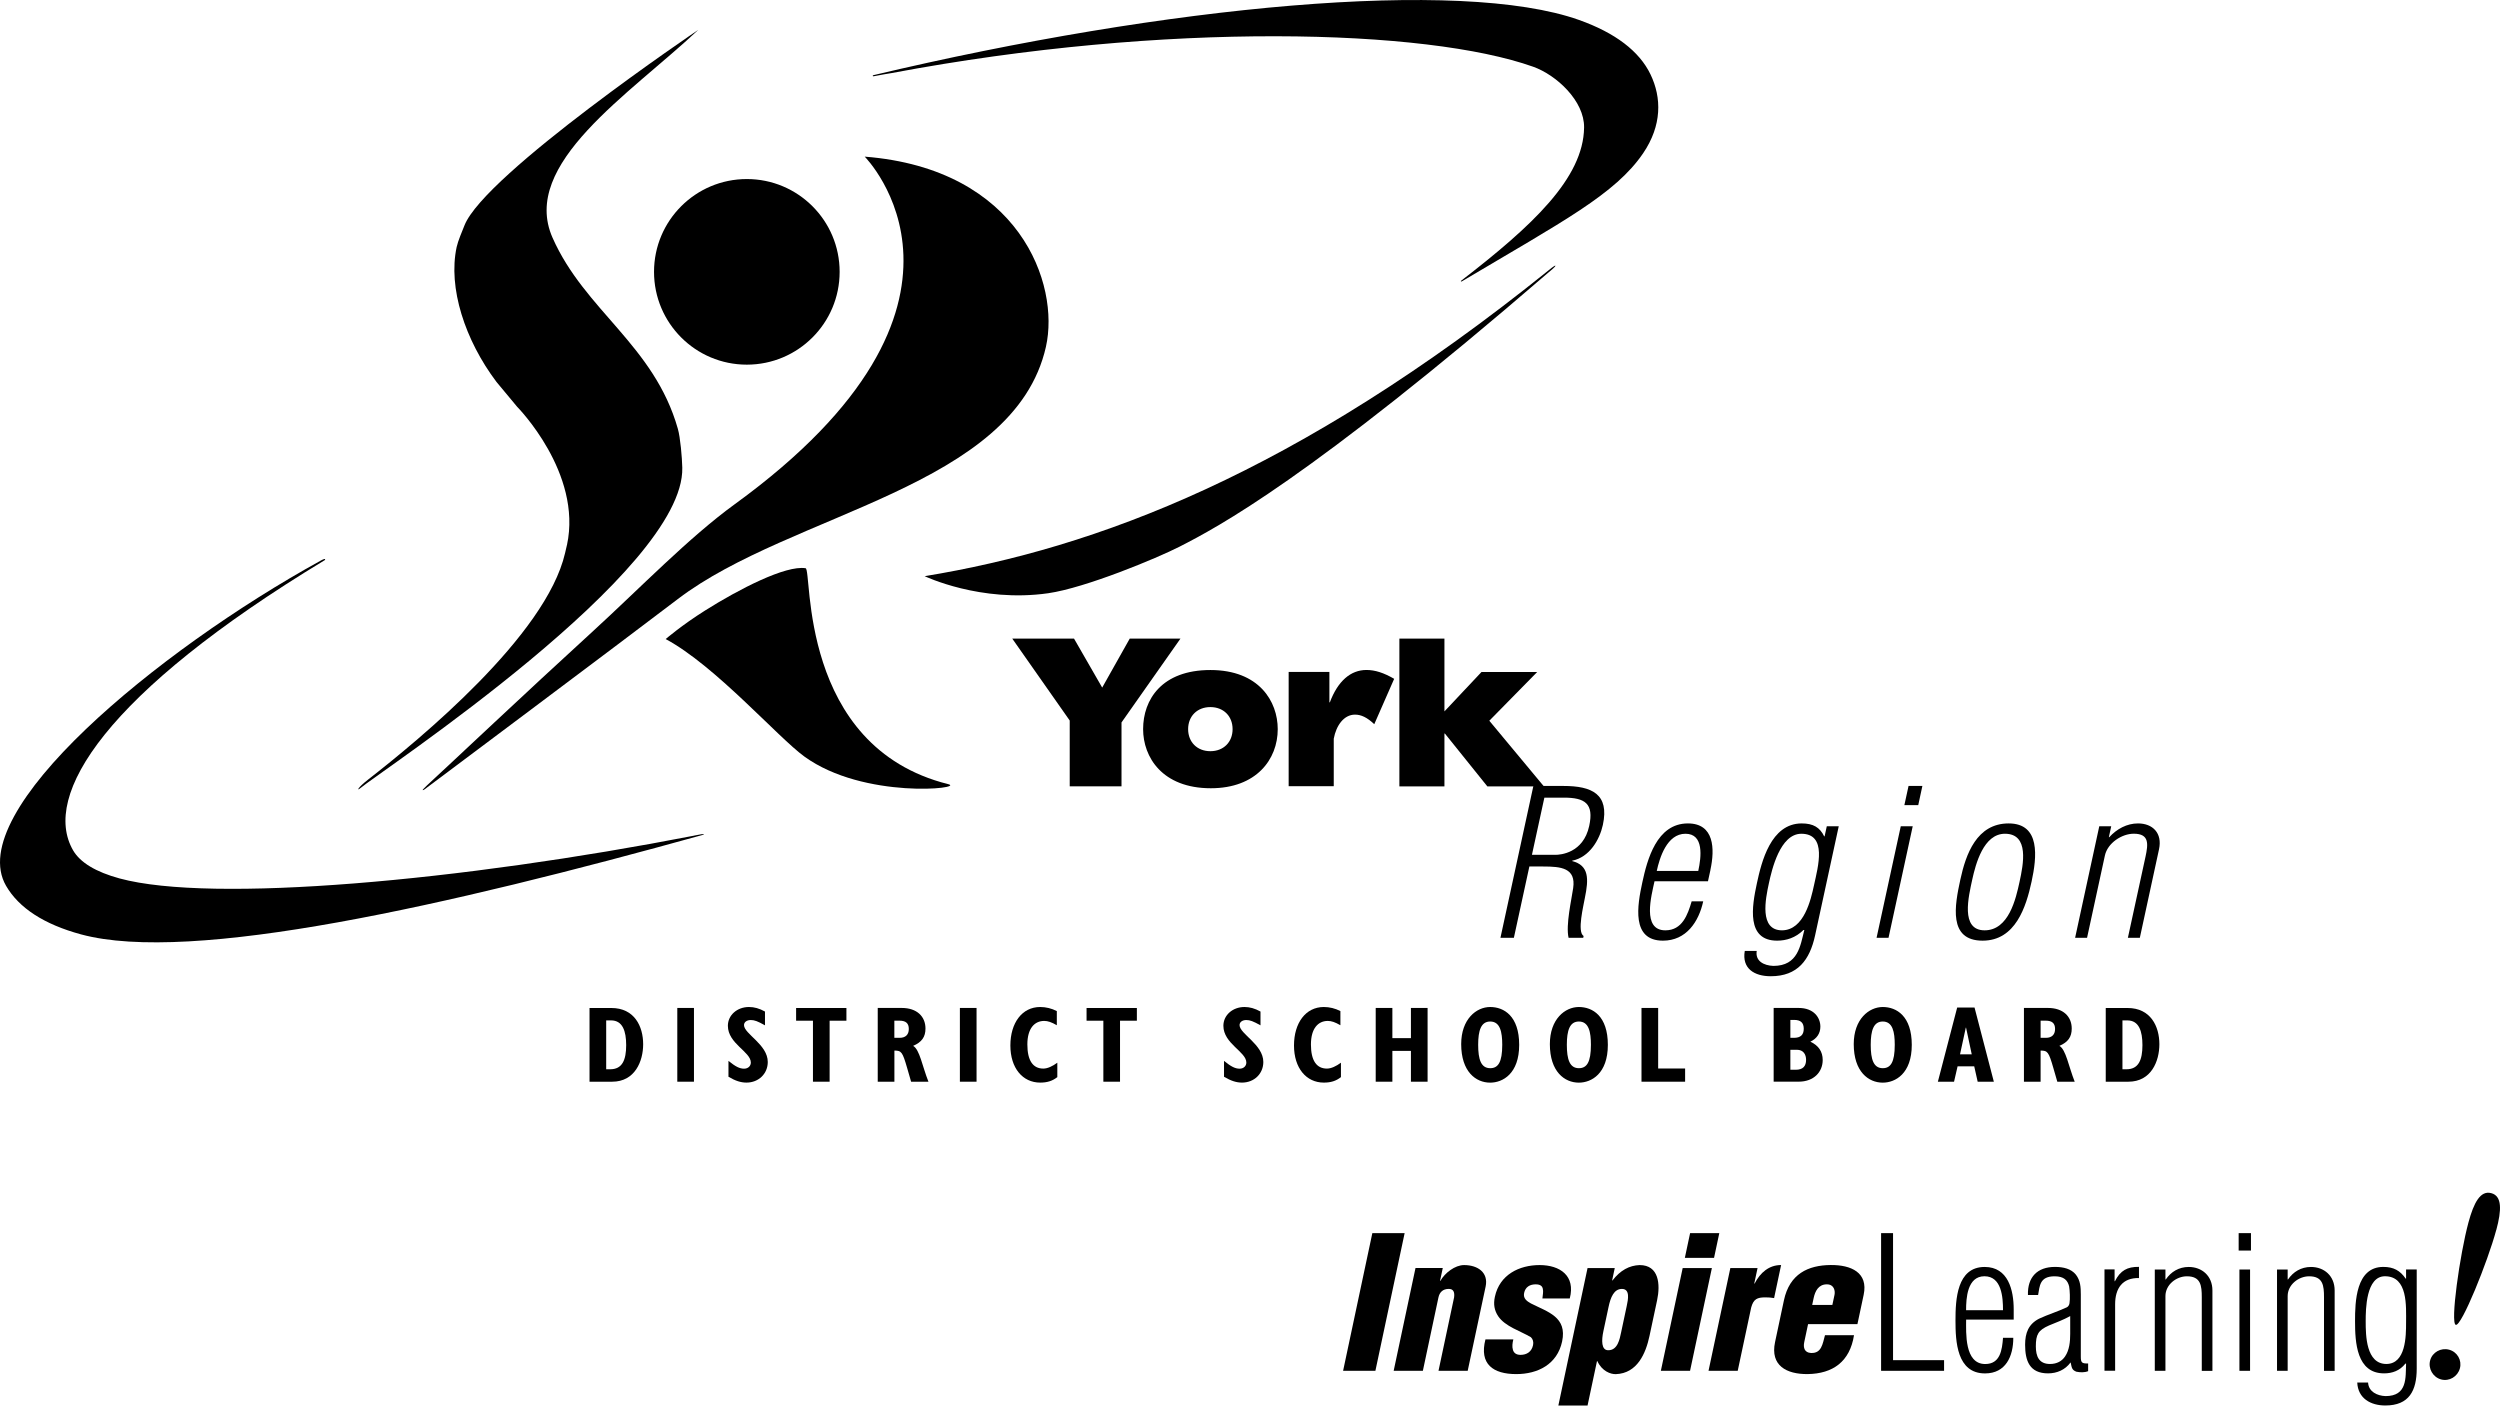 <?xml version="1.0" encoding="UTF-8"?>
<svg xmlns="http://www.w3.org/2000/svg" id="Layer_2" viewBox="0 0 556.55 312.9">
  <g id="Layer_1-2" data-name="Layer_1">
    <g id="Layer_2-2" data-name="Layer_2">
      <path d="M299,305.17l6.51-30.65h7.19l-6.51,30.65h-7.19Z"></path>
      <path d="M321.19,282.28l-.61,2.86h.08c.99-1.76,3.24-3.51,5.28-3.51,3.06,0,5.45,1.67,4.79,4.78l-3.99,18.75h-6.5l3.47-16.34c.14-1.06-.07-1.96-1.32-1.88-1.15.04-1.9.7-2.16,1.88l-3.47,16.34h-6.5l4.86-22.88h6.07Z"></path>
      <path d="M343.37,289.07c.08-.78.25-1.55.09-2.17-.12-.57-.53-.98-1.59-.98-1.27,0-2.29.57-2.57,1.92-.26,1.23.63,1.84,1.51,2.33,3.8,1.92,8.1,3.02,6.95,8.46-1.09,5.11-5.43,7.27-10.21,7.27-5.15,0-8.28-2.21-6.86-7.72h6.21c-.2.78-.31,1.63-.09,2.33.19.66.71,1.11,1.69,1.11,1.39,0,2.48-.69,2.79-2.17.15-.7-.04-1.35-.48-1.76-2.32-1.39-5.75-2.37-7.3-4.7-.83-1.27-1.08-2.62-.72-4.29,1.05-4.94,5.43-7.07,9.96-7.07s8.04,2.37,6.71,7.44h-6.09Z"></path>
      <path d="M359.48,282.28l-.59,2.78h.08c1.75-2.29,3.78-3.35,6.04-3.43,4.29,0,4.66,4.25,3.89,7.85l-1.69,7.93c-.83,3.88-2.71,8.33-7.49,8.5-1.15.04-3.09-.65-4.12-2.9h-.08l-2.1,9.89h-6.5l6.5-30.61h6.06ZM362.15,290.7c.29-1.35.8-3.76-1.08-3.76-1.76,0-2.52,1.84-2.98,4.05l-1.15,5.39c-.42,1.96-.49,4.25,1.11,4.21,2.08,0,2.53-2.49,2.84-3.96l1.26-5.92h0Z"></path>
      <path d="M369.74,305.17l4.86-22.88h6.5l-4.86,22.88h-6.5ZM375.08,280.03l1.17-5.51h6.5l-1.17,5.51h-6.5Z"></path>
      <path d="M391.27,282.28l-.74,3.47h.08c1.26-2.45,3.21-4.13,5.9-4.13l-1.56,7.36c-.63-.12-1.27-.16-1.93-.16-1.84,0-2.65.37-3.17,2.25l-3,14.1h-6.5l4.86-22.88h6.06Z"></path>
      <path d="M402.51,294.79l-.85,4c-.27,1.27.08,2.33,1.49,2.41,2.38.12,2.6-2.04,3.13-3.96h6.46c-.92,5.88-4.69,8.58-10.34,8.66-4.67.04-8.35-1.88-7.24-7.11l1.98-9.32c1.25-5.88,5.38-7.81,10.41-7.85,4.54-.04,8.39,1.67,7.34,6.62l-1.39,6.54h-10.99ZM407.92,290.5l.48-2.25c.17-.82-.04-2.33-1.71-2.33-1.84,0-2.6,1.47-2.94,3.07l-.32,1.51h4.5-.01Z"></path>
      <path d="M418.77,305.17v-30.65h2.66v28.28h11.36v2.37h-14.02Z"></path>
      <path d="M448.28,293.77h-10.58c0,2.9-.41,9.89,4.25,9.89,3.35,0,3.76-3.15,3.96-5.84h2.29c0,4.13-1.68,7.93-6.29,7.93-6.29,0-6.58-7.11-6.58-11.77s.29-11.93,6.5-11.93c5.23,0,6.46,5.15,6.46,9.44v2.29h-.01ZM445.91,291.68c0-2.86-.29-7.56-4.13-7.56s-4.09,4.9-4.09,7.56h8.22Z"></path>
      <path d="M451.46,288.29c-.12-3.96,2.08-6.25,6.01-6.25,1.88,0,3.6.41,4.66,1.72,1.02,1.31,1.1,2.82,1.1,4.41v13.85c0,1.35.25,1.55,1.63,1.51v1.72c-.82.33-1.76.29-2.62.12-1.06-.41-1.02-.98-1.27-2.04h-.04c-1.19,1.63-3.02,2.41-4.99,2.41-4.13,0-5.11-2.82-5.11-6.37,0-2.62.74-4.58,3.1-5.8,2-.94,4.17-1.59,6.17-2.53.37-.16.57-.61.61-.9.16-.94.08-2.82-.08-3.76-.33-1.35-1.14-2.25-3.23-2.25-3.35,0-3.31,2.17-3.68,4.17h-2.29.03ZM460.86,292.99c-1.55.86-3.15,1.43-4.7,2.08-2.41,1.06-2.94,2-2.94,4.66,0,2.21.69,3.92,3.15,3.92,1.55,0,2.66-.65,3.35-1.67.98-1.43,1.15-3.35,1.15-5.03v-3.96h0Z"></path>
      <path d="M470.75,285.22h.08c1.19-2.37,2.74-3.23,5.35-3.19v2.49c-3.68-.08-5.31,2.29-5.31,5.84v14.79h-2.37v-22.55h2.25v2.61h0Z"></path>
      <path d="M482.07,305.17h-2.37v-22.55h2.37v2.21h.08c1.14-1.68,2.9-2.78,5.11-2.78,2.9,0,5.27,1.96,5.27,5.23v17.9h-2.37v-16.39c0-2.57-.21-4.66-3.31-4.66-2.37,0-4.78,1.88-4.78,4.41v16.63h0Z"></path>
      <path d="M498.37,278.4v-3.88h2.74v3.88h-2.74ZM498.54,305.17v-22.55h2.37v22.55h-2.37Z"></path>
      <path d="M509.28,305.17h-2.37v-22.55h2.37v2.21h.08c1.14-1.68,2.9-2.78,5.11-2.78,2.9,0,5.27,1.96,5.27,5.23v17.9h-2.37v-16.39c0-2.57-.21-4.66-3.31-4.66-2.37,0-4.78,1.88-4.78,4.41v16.63Z"></path>
      <path d="M535.64,282.61h2.37v22.07c0,4.9-1.68,8.21-6.99,8.21-3.23,0-6.09-1.55-6.25-5.11h2.41c.12,2.04,2,2.94,3.88,3.02,4.9,0,4.46-4.09,4.58-7.23h-.16c-1.23,1.59-2.94,2.17-4.74,2.17-6.13,0-6.46-6.91-6.46-11.6,0-4.29.16-12.1,6.29-12.1,2.29,0,3.76.82,4.99,2.62h.08v-2.04h0ZM526.65,294.13c0,3.19.08,9.52,4.62,9.52,4.33-.04,4.37-6.21,4.37-9.19,0-3.64.45-10.34-4.7-10.34-4.21,0-4.29,7.31-4.29,10.01Z"></path>
      <path d="M545.22,300.47c1.82.49,2.89,2.34,2.4,4.16-.49,1.82-2.36,2.95-4.18,2.46s-2.93-2.42-2.44-4.24,2.4-2.87,4.22-2.38ZM555.72,273.8c-1.93,7.16-7.74,21.49-9.01,21.14-1.27-.34.89-15.65,2.82-22.81,1.18-4.37,2.65-7.17,5.08-6.51,2.43.65,2.3,3.81,1.12,8.18h-.01Z"></path>
      <path d="M126.22,121.33c3.46-16.07-11.1-30.78-11.1-30.78l-4.59-5.52c-7-9.28-10.83-20.96-8.87-30.04.3-1.38,1.25-3.56,1.74-4.81,4.5-11.43,52.06-43.54,52.06-43.54-15.27,14.35-39.72,29.84-32.46,46.27,7.16,16.22,22.63,23.95,27.9,42.54.56,1.97.94,6.4.99,8.66.56,23.03-66.99,67.42-71.88,71.5-.48.39-.49-.16,1.96-2.08,11.4-8.88,39.57-32.04,43.82-50.38l.42-1.81h0Z"></path>
      <path d="M166.26,81.18c11.41,0,20.66-9.25,20.66-20.66s-9.25-20.66-20.66-20.66-20.66,9.25-20.66,20.66,9.25,20.66,20.66,20.66Z"></path>
      <path d="M232.85,77.17c3.12-13.87-5.78-39.57-40.35-42.3,0,0,32.63,32.7-28.96,77.4-10.14,7.36-21.07,18.67-31.44,28.16-15.49,14.16-31.14,28.97-37.04,34.41-1.75,1.62-.59.92-.59.92,0,0,44.44-33.25,56.43-42.4,25.28-19.28,74.87-24.74,81.95-56.18h0Z"></path>
      <path d="M148.19,142.27s3.58-3.09,8.78-6.36c7.5-4.73,17.93-10.12,22.37-9.41,1.52.24-1.75,39.69,31.76,48.07,3.89.97-18.77,3.45-32.02-6.14-5.9-4.27-19.78-20.2-30.88-26.16h0Z"></path>
      <path d="M154.53,186.02c1.41-.28,2.22-.46,2.16-.22-56.95,15.83-114.18,28.86-138.66,22.21-8.21-2.23-13.82-5.87-16.68-10.81-9.55-16.5,33.49-52.26,70.02-72.38,1.33-.74,1-.16.93-.12-48.95,29.63-63.07,52.43-56.03,64.6,1.57,2.71,5.06,4.82,10.36,6.26,20.54,5.58,76.1.55,127.9-9.53h0Z"></path>
      <path d="M344.75,60.63c-53.26,45.98-73.77,56.78-82.14,61.06-4.99,2.55-20.92,9.18-29.28,10.38-15.07,2.15-27.48-3.8-27.48-3.8,38.06-6.25,82.54-22.71,138.92-68.11,0,0,1.37-1.15,1.49-1.01.13.16-1.5,1.48-1.5,1.48h-.01Z"></path>
      <path d="M134.95,238.04v-10.88h1.09c2.58,0,3.36,2.4,3.36,5.5,0,3.29-.85,5.38-3.55,5.38h-.9ZM131.24,240.81h5.04c5.08,0,6.9-4.57,6.9-8.34,0-3.98-1.94-8.07-7.09-8.07h-4.85v16.41h0Z"></path>
      <path d="M150.78,224.39h3.71v16.42h-3.71v-16.42Z"></path>
      <path d="M162.18,236.18c1.56,1.27,2.47,1.73,3.46,1.73.89,0,1.51-.58,1.51-1.37,0-2.4-5.11-4.2-5.11-8.18,0-2.35,2.04-4.18,4.7-4.18,1.17,0,2.29.31,3.56,1.01v3.07c-1.63-.91-2.34-1.18-3.16-1.18-.88,0-1.51.46-1.51,1.13,0,1.95,5.29,4.32,5.29,8.21,0,2.61-2.03,4.59-4.74,4.59-1.27,0-2.47-.39-4.01-1.3v-3.53h.01Z"></path>
      <path d="M180.98,227.23h-3.75v-2.83h11.2v2.83h-3.74v13.58h-3.71v-13.58h0Z"></path>
      <path d="M195.4,224.39h5.35c3.37,0,5.28,1.9,5.28,4.59,0,1.85-.82,3.03-2.75,3.85,1.46.82,2.03,4.5,3.41,7.98h-3.86l-.89-3.08c-1.03-3.56-1.27-3.85-2.83-3.85v6.93h-3.71v-16.42ZM200.29,231.04c1.26,0,2.03-.67,2.03-1.97s-.7-1.85-2.08-1.85h-1.14v3.82h1.19Z"></path>
      <path d="M213.69,224.39h3.71v16.42h-3.71v-16.42Z"></path>
      <path d="M235.39,239.78c-1.11.87-2.26,1.23-3.82,1.23-3.91,0-6.64-3.23-6.64-8.26s2.6-8.57,6.64-8.57c1.27,0,2.54.31,3.7.91v3.15c-1.2-.69-1.99-.96-2.81-.96-2.14,0-3.75,1.65-3.75,5.24s1.25,5.37,3.55,5.37c.96,0,2.07-.53,3.12-1.31v3.19h.01Z"></path>
      <path d="M245.63,227.23h-3.74v-2.83h11.2v2.83h-3.75v13.58h-3.71v-13.58h0Z"></path>
      <path d="M272.5,236.18c1.56,1.27,2.47,1.73,3.46,1.73.88,0,1.5-.58,1.5-1.37,0-2.4-5.11-4.2-5.11-8.18,0-2.35,2.04-4.18,4.7-4.18,1.17,0,2.29.31,3.56,1.01v3.07c-1.63-.91-2.35-1.18-3.16-1.18-.88,0-1.5.46-1.5,1.13,0,1.95,5.29,4.32,5.29,8.21,0,2.61-2.03,4.59-4.74,4.59-1.27,0-2.47-.39-4.01-1.3v-3.53h0Z"></path>
      <path d="M298.53,239.78c-1.1.87-2.26,1.23-3.82,1.23-3.91,0-6.64-3.23-6.64-8.26s2.61-8.57,6.64-8.57c1.27,0,2.54.31,3.69.91v3.15c-1.2-.69-1.99-.96-2.81-.96-2.13,0-3.75,1.65-3.75,5.24s1.25,5.37,3.56,5.37c.96,0,2.06-.53,3.12-1.31v3.19h.01Z"></path>
      <path d="M306.26,224.39h3.71v6.72h4.13v-6.72h3.71v16.42h-3.71v-6.86h-4.13v6.86h-3.71v-16.42Z"></path>
      <path d="M329.07,232.59c0-3.21.65-5.18,2.68-5.18,2.22,0,2.68,2.35,2.68,5.18,0,3.94-.94,5.21-2.68,5.21-2.05,0-2.68-1.95-2.68-5.21ZM325.29,232.44c0,6.15,3.27,8.58,6.45,8.58,2.8,0,6.46-1.99,6.46-8.41s-3.39-8.43-6.46-8.43-6.45,2.69-6.45,8.26Z"></path>
      <path d="M348.81,232.59c0-3.21.65-5.18,2.68-5.18,2.22,0,2.68,2.35,2.68,5.18,0,3.94-.94,5.21-2.68,5.21-2.05,0-2.68-1.95-2.68-5.21ZM345.03,232.44c0,6.15,3.28,8.58,6.45,8.58,2.8,0,6.46-1.99,6.46-8.41s-3.39-8.43-6.46-8.43-6.45,2.69-6.45,8.26Z"></path>
      <path d="M365.43,224.39h3.71v13.48h6v2.94h-9.71v-16.42Z"></path>
      <path d="M394.86,224.39h5.56c3.37,0,4.83,2.14,4.83,4.16,0,1.48-.77,2.66-2.23,3.35,1.82.84,2.75,2.21,2.75,4.08,0,2.62-1.94,4.82-5.33,4.82h-5.59v-16.42h.01ZM399.77,238.15c1.62,0,2.3-.82,2.3-2.21,0-1.15-.56-2.24-2.05-2.24h-1.45v4.44h1.2ZM399.38,231.04c1.44,0,2.17-.65,2.17-2.01s-.68-1.98-2.17-1.98h-.81v3.99h.81Z"></path>
      <path d="M416.46,232.59c0-3.21.65-5.18,2.68-5.18,2.22,0,2.67,2.35,2.67,5.18,0,3.94-.94,5.21-2.67,5.21-2.05,0-2.68-1.95-2.68-5.21ZM412.68,232.44c0,6.15,3.28,8.58,6.46,8.58,2.79,0,6.46-1.99,6.46-8.41s-3.4-8.43-6.46-8.43-6.46,2.69-6.46,8.26Z"></path>
      <path d="M436.34,234.72l1.29-5.96h.05l1.27,5.96h-2.61ZM431.41,240.81h3.6l.79-3.43h3.7l.77,3.43h3.6l-4.3-16.52h-3.86l-4.3,16.52h0Z"></path>
      <path d="M454.28,231.04v-3.82h1.14c1.38,0,2.08.55,2.08,1.85s-.77,1.97-2.03,1.97h-1.19ZM450.57,240.81h3.71v-6.93c1.56,0,1.8.29,2.83,3.85l.89,3.08h3.87c-1.37-3.48-1.95-7.16-3.41-7.98,1.94-.82,2.75-2,2.75-3.85,0-2.69-1.92-4.59-5.29-4.59h-5.35v16.42h0Z"></path>
      <path d="M472.5,238.04v-10.88h1.09c2.59,0,3.36,2.4,3.36,5.5,0,3.29-.85,5.38-3.55,5.38h-.9ZM468.79,240.81h5.04c5.08,0,6.89-4.57,6.89-8.34,0-3.98-1.94-8.07-7.09-8.07h-4.85v16.41h0Z"></path>
      <path d="M238.13,160.39l-12.78-18.22h13.75l6.27,10.9,6.13-10.9h11.29l-13.12,18.66v14.22h-11.53v-14.66h-.01Z"></path>
      <path d="M264.5,162.32c0-2.88,2.02-4.91,4.95-4.91s4.95,2.02,4.95,4.91-2.02,4.91-4.95,4.91-4.95-2.02-4.95-4.91ZM254.48,162.32c0,6.21,4.24,13.16,15.08,13.16,10.11,0,14.89-6.41,14.89-13.16,0-6.16-4.14-13.16-14.99-13.16s-14.98,6.61-14.98,13.16Z"></path>
      <path d="M295.95,149.59v6.77h.1c1.78-4.75,4.63-7.21,8.15-7.21,1.93,0,3.86.63,6.17,1.97l-4.43,10.1c-1.59-1.5-2.9-2.13-4.29-2.13-2.46,0-4.19,2.41-4.73,5.36v10.58h-10.04v-25.45h9.07Z"></path>
      <path d="M311.53,142.16h10.03v16.21l8.25-8.77h12.4l-10.66,10.85,12.15,14.61h-12.59l-9.45-11.76h-.1v11.76h-10.03v-32.9Z"></path>
      <path d="M343.8,177.57h4.34c4.71,0,6.73,1.31,5.65,6.3-1.32,6.08-6.47,6.43-7.49,6.43h-5.26l2.77-12.74h0ZM343.57,192.9c3.92,0,7.31.31,6.65,4.81-.35,2.47-1.69,8.23-1.02,11.07h3.26l.08-.41c-1.5-.9.01-6.84.28-8.46.87-4.23.97-7.24-2.82-8.22l.02-.09c3.82-.76,6.09-4.65,6.81-7.96,1.49-6.88-2.46-8.67-8.78-8.67h-6.69l-7.33,33.8h2.99l3.45-15.88h3.1Z"></path>
      <path d="M368.83,193.88c.63-2.9,2.25-8.27,6.39-8.27s3.53,5.14,2.85,8.27h-9.24ZM380.77,193.66c1.02-4.69.87-10.35-5.01-10.35-6.98,0-9.06,8.11-10.14,13.1-1.12,5.15-2.5,13,4.58,13,5.19,0,7.98-4.2,8.97-8.76h-2.57c-.88,2.98-2.09,6.46-5.86,6.46-5.24,0-3.1-7.72-2.41-10.93h11.9l.55-2.52h0Z"></path>
      <path d="M401.01,185.61c5.81,0,3.71,7.37,2.84,11.38-.71,3.29-2.23,10.08-7.13,10.12-5.12,0-3.69-6.97-2.93-10.48.64-2.97,2.48-11.02,7.23-11.02h-.01ZM406.19,186.19h-.09c-.96-1.98-2.42-2.88-5-2.88-6.9,0-8.96,8.6-9.98,13.32-1.12,5.18-2.4,12.78,4.5,12.78,2.03,0,4.11-.63,5.87-2.38h.19c-.89,3.47-1.37,8-6.9,8-2.14-.09-4.05-1.08-3.7-3.33h-2.66c-.67,3.92,2.13,5.63,5.79,5.63,6.01,0,8.68-3.65,9.86-9.06l5.27-24.32h-2.66l-.49,2.25h0Z"></path>
      <path d="M417.76,208.78l5.39-24.84h2.66l-5.39,24.84h-2.66ZM423.95,179.24l.93-4.27h3.08l-.92,4.27h-3.09Z"></path>
      <path d="M441.82,207.11c-5.47,0-3.55-7.6-2.76-11.29.75-3.42,2.5-10.21,7.28-10.21,5.48,0,4.09,6.84,3.25,10.71-.81,3.73-2.38,10.79-7.78,10.79h.01ZM441.37,209.41c7.32,0,9.68-7.52,10.9-13.14,1.18-5.44,2.03-12.96-5.1-12.96s-9.54,6.88-10.75,12.47c-1.25,5.75-2.77,13.63,4.95,13.63Z"></path>
      <path d="M464.62,208.78h-2.66l5.38-24.84h2.66l-.53,2.44h.09c1.69-1.85,3.93-3.07,6.41-3.07,3.26,0,5.45,2.16,4.67,5.76l-4.27,19.7h-2.66l3.92-18.04c.61-2.83.88-5.13-2.61-5.13-2.66,0-5.83,2.07-6.43,4.86l-3.97,18.31h0Z"></path>
      <path d="M194.3,16.81c-.03.08,0,.21.22.16.8-.19,4.01-.71,4.01-.71,61.27-11.54,119.06-9.83,142.77-1.41,5.21,1.85,11.43,7.62,11.35,13.54-.14,11.3-11.58,21.94-27.43,34.15,0,.16.06.15.21.1,22.55-13.4,34.16-19.41,40.37-28.53,4.21-6.21,4.13-12.36,1.64-17.54-2.49-5.18-7.85-9.26-15.92-12.13-26.41-9.38-91.7-3.24-157.11,12.3,0,0-.06.03-.08.08h-.03Z"></path>
    </g>
  </g>
</svg>
